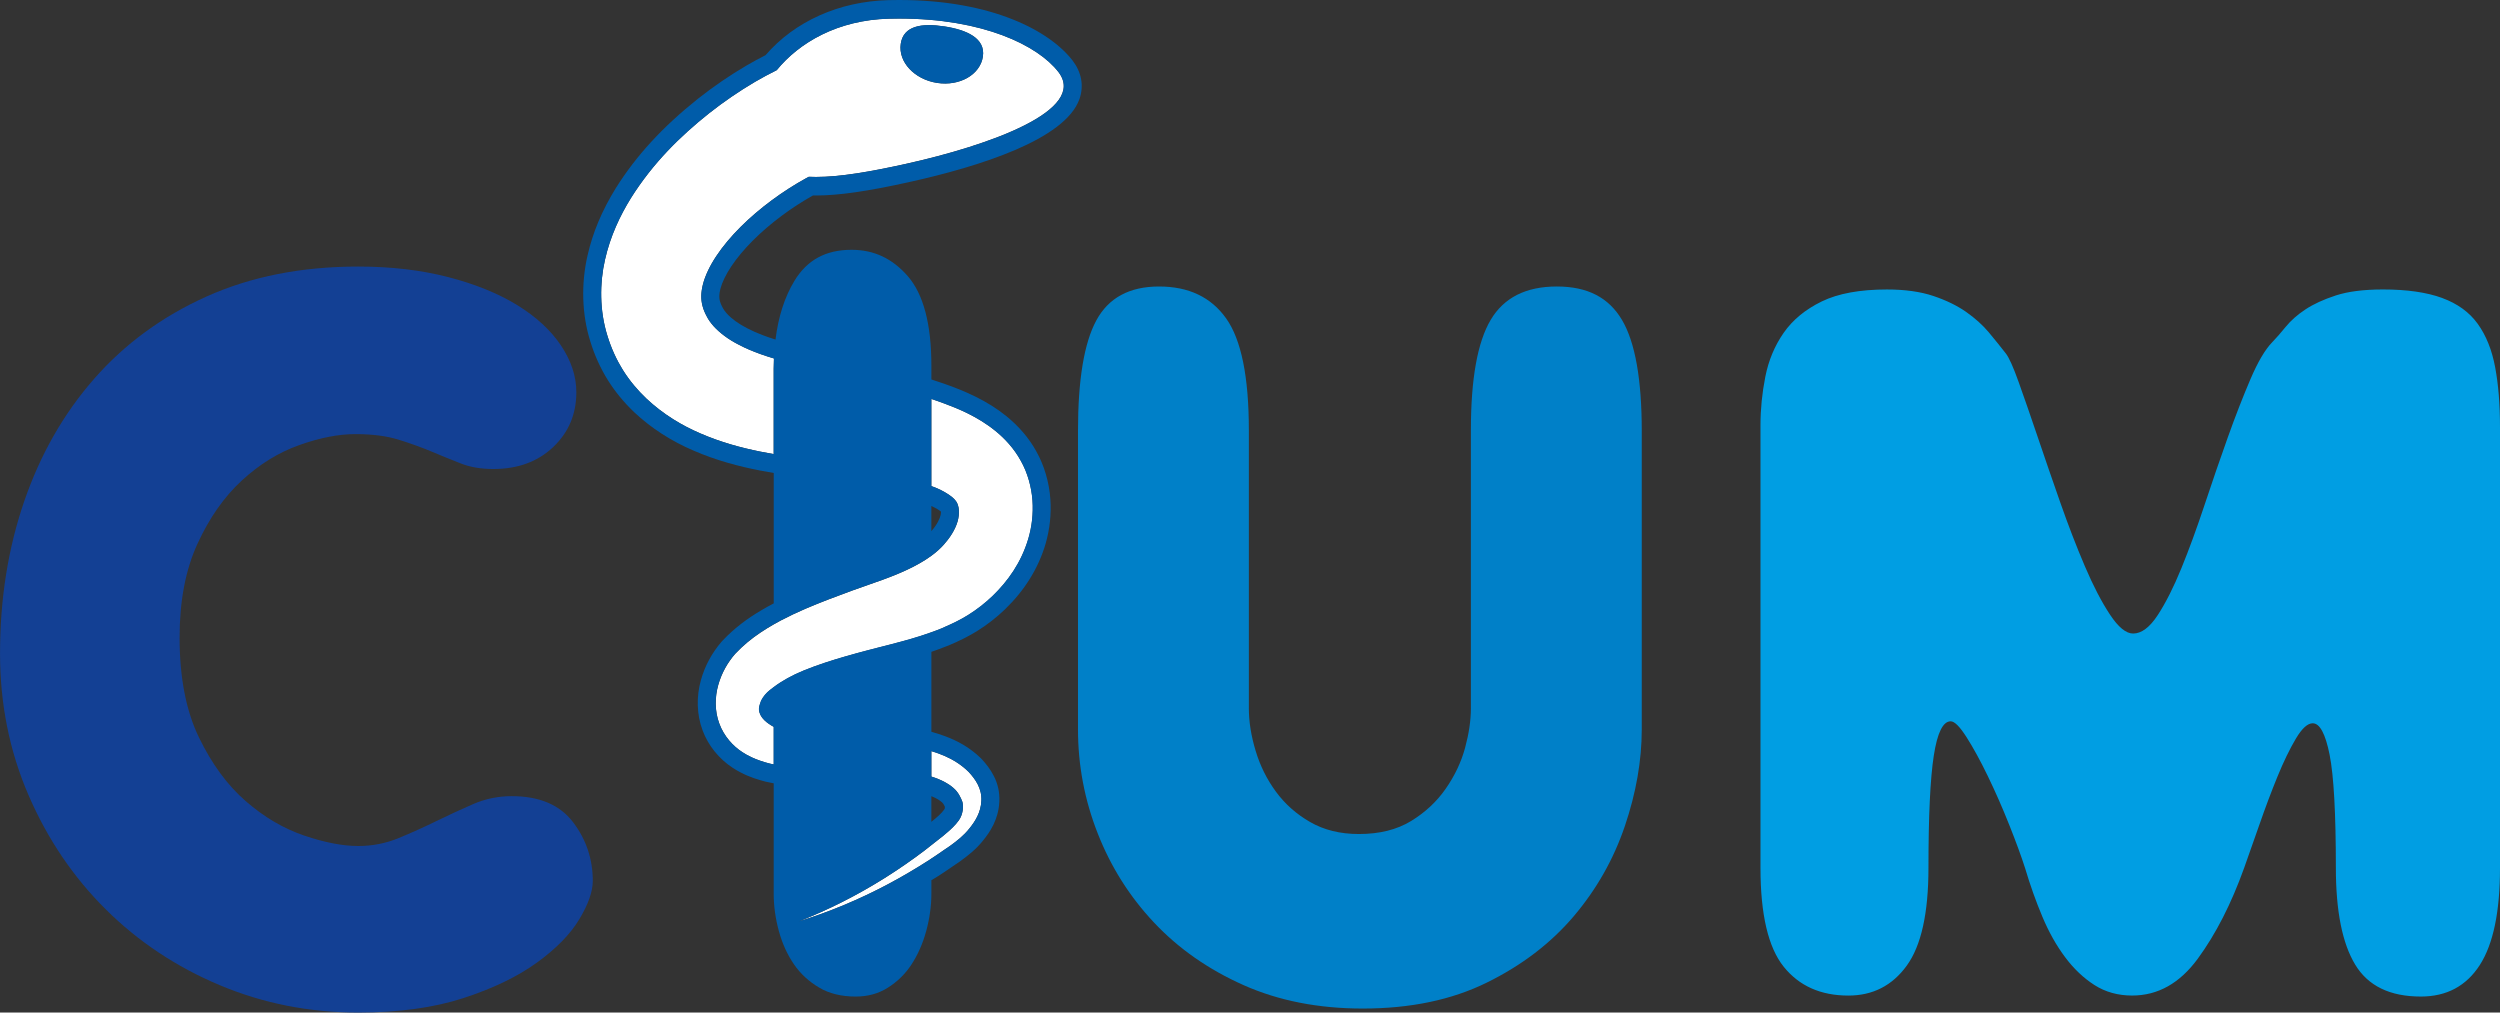 <?xml version="1.0" encoding="UTF-8"?><svg id="Calque_2" xmlns="http://www.w3.org/2000/svg" viewBox="0 0 1054.19 426.96"><rect x="0" y="0" width="1054.19" height="426.96" fill="#333333" stroke="none"/><defs><style>.cls-1{fill:#005ca9;}.cls-2{fill:#0080c8;}.cls-3{fill:#fff;}.cls-4{fill:#009ee3;}.cls-5{fill:#134094;}</style></defs><g id="Calque_1-2"><path class="cls-5" d="m188.89,116.81c11.39,2.95,21.1,6.88,29.1,11.78,8,4.91,14.18,10.58,18.52,17.03,4.34,6.46,6.52,13.04,6.52,19.77,0,9.25-3.26,16.96-9.77,23.13-6.51,6.17-14.93,9.25-25.24,9.25-5.15,0-9.7-.77-13.63-2.31-3.94-1.54-8.08-3.22-12.42-5.05-4.35-1.82-9.03-3.5-14.04-5.05-5.03-1.54-11.07-2.31-18.12-2.31s-14.93,1.54-23.61,4.63c-8.69,3.08-16.76,8.06-24.22,14.93-7.46,6.87-13.7,15.77-18.72,26.71-5.02,10.93-7.53,24.11-7.53,39.53,0,16.82,2.71,30.84,8.14,42.06,5.43,11.22,12.01,20.19,19.75,26.91,7.73,6.73,15.94,11.56,24.62,14.51,8.68,2.94,16.28,4.41,22.8,4.41,5.96,0,11.67-1.11,17.1-3.36,5.43-2.24,10.72-4.63,15.87-7.15,5.15-2.52,10.31-4.9,15.47-7.15,5.15-2.24,10.59-3.36,16.28-3.36,11.67,0,20.28,3.65,25.85,10.93,5.56,7.29,8.35,15.56,8.35,24.81,0,4.49-1.9,9.88-5.7,16.19-3.8,6.31-9.77,12.41-17.91,18.29-8.14,5.89-18.46,10.87-30.94,14.93-12.48,4.06-27.27,6.1-44.37,6.1-20.63,0-40.1-3.86-58.42-11.56-18.31-7.71-34.33-18.36-48.03-31.96-13.7-13.6-24.57-29.65-32.57-48.16-8-18.51-12.01-38.41-12.01-59.72,0-22.98,3.39-44.37,10.18-64.13,6.78-19.76,16.62-37.01,29.51-51.72,12.89-14.72,28.7-26.29,47.42-34.7,18.72-8.41,40.03-12.62,63.91-12.62,13.84,0,26.46,1.47,37.86,4.42h0Z"/><path class="cls-2" d="m517.04,134.27c6.38,8.98,9.57,24.67,9.57,47.1v117.33c0,5.61.95,11.57,2.85,17.87,1.89,6.31,4.74,12.06,8.55,17.24,3.79,5.19,8.61,9.47,14.45,12.83,5.83,3.36,12.68,5.05,20.56,5.05,8.68,0,16-1.83,21.98-5.47,5.97-3.64,10.85-8.2,14.65-13.67,3.8-5.47,6.52-11.21,8.15-17.24,1.62-6.03,2.44-11.57,2.44-16.61v-117.33c0-21.59,2.77-37.07,8.34-46.47,5.56-9.39,14.86-14.09,27.89-14.09s21.91,4.7,27.48,14.09c5.55,9.39,8.34,25.02,8.34,46.89v125.74c0,13.18-2.38,26.78-7.12,40.79-4.76,14.02-11.95,26.71-21.58,38.06-9.64,11.35-21.84,20.68-36.64,27.96-14.79,7.29-32.22,10.94-52.31,10.94-18.72,0-35.48-3.3-50.27-9.88-14.79-6.59-27.34-15.35-37.66-26.29-10.31-10.93-18.25-23.47-23.81-37.64-5.57-14.15-8.34-28.8-8.34-43.94v-125.74c0-21.59,2.57-37.15,7.73-46.68,5.15-9.53,13.97-14.3,26.46-14.3s21.91,4.49,28.29,13.46h0Z"/><path class="cls-4" d="m1029.76,125.64c6.51,2.39,11.54,6.03,15.06,10.94,3.53,4.91,5.97,11,7.33,18.29,1.36,7.29,2.04,15.7,2.04,25.23v185.87c0,18.51-2.85,32.18-8.55,41.01-5.7,8.83-13.98,13.24-24.83,13.24-13.03,0-22.26-4.48-27.68-13.46-5.43-8.96-8.15-22.56-8.15-40.79,0-22.98-.88-38.9-2.64-47.73-1.77-8.83-4.14-13.25-7.12-13.25-2.18,0-4.55,2.17-7.13,6.52-2.58,4.35-5.16,9.67-7.74,15.98-2.58,6.31-5.08,12.97-7.52,19.98-2.45,7.01-4.62,13.18-6.52,18.5-5.43,15.14-11.94,27.9-19.54,38.27-7.6,10.38-16.83,15.56-27.68,15.56-5.98,0-11.26-1.47-15.88-4.41-4.61-2.95-8.75-6.87-12.41-11.78-3.67-4.9-6.86-10.58-9.57-17.03-2.71-6.45-5.16-13.31-7.33-20.61-1.62-5.04-3.86-11.14-6.71-18.29-2.85-7.15-5.84-13.94-8.96-20.39-3.12-6.45-6.1-11.91-8.96-16.4-2.85-4.48-5.08-6.73-6.71-6.73-3.26,0-5.64,4.84-7.13,14.51-1.49,9.67-2.24,25.45-2.24,47.31,0,19.07-3.05,32.8-9.15,41.21-6.11,8.42-14.32,12.62-24.63,12.62-11.67,0-20.76-4.06-27.28-12.19-6.51-8.13-9.77-22.01-9.77-41.64v-186.71c0-6.73.68-13.52,2.04-20.4,1.35-6.87,3.93-13.04,7.73-18.51,3.8-5.46,9.16-9.88,16.08-13.25,6.92-3.36,16.08-5.04,27.48-5.04,7.59,0,14.11.91,19.54,2.73,5.43,1.83,10.04,4.07,13.84,6.73,3.8,2.67,6.99,5.54,9.57,8.62,2.57,3.09,4.94,6.03,7.12,8.83,1.36,1.68,3.19,5.75,5.49,12.2,2.31,6.45,4.96,14.09,7.95,22.92,2.98,8.83,6.17,18.08,9.56,27.75,3.39,9.67,6.85,18.65,10.38,26.91,3.53,8.27,7.06,15.07,10.59,20.4,3.52,5.33,6.78,7.99,9.77,7.99,3.52,0,6.98-2.59,10.38-7.78,3.38-5.19,6.71-11.78,9.97-19.77,3.26-7.99,6.51-16.89,9.77-26.7,3.26-9.81,6.51-19.27,9.77-28.39,3.25-9.11,6.45-17.31,9.57-24.6,3.12-7.29,6.16-12.47,9.15-15.56,1.64-1.68,3.53-3.85,5.71-6.52,2.17-2.66,4.94-5.11,8.34-7.36,3.39-2.24,7.66-4.21,12.82-5.89,5.16-1.68,11.81-2.52,19.95-2.52,10.04,0,18.32,1.2,24.83,3.57h0Z"/><path class="cls-3" d="m419.7,181.67c-3.94-3.19-7.91-5.5-11.74-7.4-3.27-1.6-6.45-2.89-9.55-4.04-1.93-.72-3.82-1.39-5.68-2v36.75c.55.2,1.13.4,1.65.61,1.57.62,2.87,1.29,4.03,1.96,2.35,1.34,3.94,2.68,4.6,3.65.59.75.92,1.54,1.2,2.89.22,1.39.22,2.9-.13,4.58-.62,3.22-2.67,7.06-5.67,10.47-.12.14-.22.29-.35.43-1.5,1.71-3.29,3.3-5.33,4.79-6.17,4.52-14.58,8.12-23.98,11.34-6.28,2.17-13.04,4.61-19.4,7.07-6.52,2.51-13.19,5.24-19.84,8.74-1.08.58-2.17,1.18-3.25,1.79-1.9,1.08-3.8,2.24-5.68,3.51-3.62,2.44-7.18,5.3-10.58,8.92-3.26,3.76-5.71,8.1-7.12,13.12-1.4,4.95-1.58,10.91.46,16.3,1.94,5.31,5.8,9.5,9.68,12.01,2.52,1.65,5.06,2.78,7.57,3.64,1.39.48,2.78.9,4.14,1.23.52.12,1.03.21,1.54.32v-15.85c-1.51-.83-2.84-1.74-3.84-2.71-.9-.88-1.47-1.72-1.84-2.53-.28-.61-.45-1.2-.52-1.77-.09-.9.14-1.89.52-2.96.15-.4.24-.78.46-1.22.79-1.56,2.13-3.19,3.63-4.33.48-.41,1.06-.81,1.59-1.22,3.44-2.61,7.89-5.09,12.71-7.03,11.16-4.55,24.24-7.84,37.16-11.14,5.3-1.36,10.88-2.88,16.62-4.96,1.47-.53,2.95-1.07,4.44-1.69.41-.18.83-.39,1.24-.57,3.24-1.4,6.46-2.95,9.72-4.96,3.72-2.32,7.2-5.02,10.43-8.11,6.4-6.18,12.07-14.05,15.05-24.14,1.47-5.01,2.15-10.54,1.75-16.08-.4-5.56-1.99-11.61-4.94-16.8-2.88-5.25-6.82-9.42-10.72-12.59h0Z"/><path class="cls-3" d="m398.41,318.8c-1.87-.83-3.78-1.49-5.68-2.08v10.74c2.04.63,3.96,1.41,5.68,2.34,1.38.74,2.63,1.58,3.7,2.55,1.94,1.64,3.06,4.01,3.72,5.81.52,2.14.2,5.25-1.47,7.68-1.53,2.19-3.65,4.13-5.95,6.02-.26.22-.52.44-.78.66-1.61,1.31-3.26,2.57-4.9,3.85-1.02.8-2.02,1.63-3.06,2.41-5.39,4.07-10.96,7.91-16.68,11.5-11.45,7.18-23.55,13.32-36.15,18.26,12.91-4,25.49-9.26,37.55-15.66,6.03-3.2,11.93-6.68,17.7-10.4.22-.14.43-.3.64-.44,1.92-1.24,3.8-2.54,5.68-3.85.74-.51,1.49-.98,2.22-1.5,2.78-2.03,5.71-4.26,8.14-7.34,2.45-3.02,4.83-6.76,5.04-11.62.3-5.24-2.5-9.16-5.37-12.26-3.11-3.06-6.52-5.13-10.03-6.67h0Z"/><path class="cls-3" d="m446.3,30.34c-8.67-11.21-31.73-22.52-67.2-22.52-1.42,0-2.85.02-4.32.06-21.39.54-37.7,9.97-47.25,21.7-3.16,1.57-6.2,3.21-9.18,4.94-6.79,4-13.19,8.39-19.33,13.23-12.21,9.73-23.63,20.91-32.98,35.77-4.6,7.45-8.67,15.99-10.93,25.99-2.28,9.91-2.29,21.55,1.01,32.04,1.61,5.26,3.8,10.07,6.56,14.51,2.87,4.59,6.27,8.56,9.86,11.98,7.21,6.78,15.1,11.43,22.84,14.74,8.55,3.71,17.03,6,25.18,7.64,1.91.39,3.81.74,5.68,1.06v-36.01c0-1.47.05-2.9.11-4.32-1.94-.57-3.81-1.19-5.62-1.83-3.19-1.14-6.22-2.4-8.99-3.86-4.57-2.29-8.27-5.11-10.83-7.93-1.25-1.42-2.23-2.8-2.89-4.14-.81-1.47-1.45-3.03-1.79-4.42-.73-2.82-.69-5.59.21-9.18.92-3.54,2.86-7.69,5.64-11.85,5.56-8.38,14.04-16.6,23.35-23.49,4.67-3.46,9.61-6.63,14.6-9.37.34-.19.69-.36,1.03-.54.99.05,2,.07,3.05.07,10.17,0,22.93-2.21,37.74-5.49,35.29-7.82,76.93-22.63,64.44-38.8h0Zm-31.83-6.53c-1.1,7.63-9.74,12.62-19.31,11.16-9.57-1.47-16.44-8.84-15.34-16.47,1.1-7.63,8.81-8.83,18.38-7.36,9.57,1.47,17.36,5.05,16.27,12.68h0Z"/><path class="cls-1" d="m452.22,25.46C442.7,13.15,418.5,0,379.11,0c-1.48,0-2.98.02-4.5.06-20.75.52-39.51,8.96-51.78,23.19-2.74,1.4-5.43,2.86-8.18,4.46-7.12,4.2-13.72,8.72-20.21,13.83-15.07,12.01-26.09,24-34.73,37.73-5.88,9.52-9.78,18.82-11.96,28.48-2.78,12.06-2.37,24.94,1.18,36.23,1.76,5.76,4.25,11.28,7.4,16.33,3.01,4.81,6.73,9.34,11.09,13.5,7.12,6.69,15.54,12.14,25.08,16.22,9.68,4.19,19.21,6.67,28.08,8.39,1.93.37,3.82.72,5.68,1.02v54.99c-.06.03-.12.06-.18.09-1.77.94-3.61,1.96-5.5,3.09-5.22,3.12-10.78,7.08-16.02,12.66-.07.08-.14.16-.21.23-4.13,4.78-7.08,10.21-8.75,16.15-2.04,7.19-1.8,14.77.67,21.33,2.29,6.28,6.94,12.07,12.72,15.8,4.2,2.75,8.31,4.26,11.58,5.2.85.24,1.68.47,2.39.65,1.12.27,2.21.49,3.29.67v46.55c0,5.17.74,10.48,2.19,15.79,1.42,5.21,3.56,9.92,6.38,14.02,2.71,3.95,6.29,7.25,10.65,9.81,4.21,2.49,9.36,3.75,15.33,3.75,5.12,0,9.52-1.2,13.46-3.66,4.09-2.56,7.47-5.85,10.05-9.8,2.7-4.11,4.8-8.86,6.24-14.12,1.45-5.33,2.19-10.65,2.19-15.79v-5.67c1.13-.7,2.27-1.36,3.38-2.08.74-.48,1.54-1.01,2.3-1.52,2.05-1.36,4.17-2.8,6.49-4.43,3.32-2.43,6.73-5.04,9.74-8.87,2.69-3.31,6.41-8.7,6.74-16.2.48-8.4-4.03-14.31-7.46-18.03-.09-.09-.17-.18-.26-.26-4.76-4.68-10.05-7.46-15.25-9.39-1.91-.71-3.82-1.31-5.68-1.83v-33.71c1.88-.63,3.77-1.33,5.68-2.09.53-.21,1.04-.38,1.57-.6,4.66-1.95,8.48-3.88,12.04-6.08,4.22-2.63,8.14-5.68,11.69-9.09,8.35-8.06,14.11-17.33,17.15-27.59,1.79-6.13,2.5-12.67,2.05-18.94-.51-7.16-2.63-14.33-5.96-20.19-2.97-5.41-7.21-10.42-12.56-14.77-3.89-3.15-8.07-5.79-13.16-8.31-4.47-2.19-8.74-3.86-12.82-5.29-1.95-.69-3.84-1.32-5.68-1.91v-5.88c0-17.39-3.34-30.05-9.92-37.64-6.52-7.5-14.29-11.15-23.76-11.15-10.84,0-18.7,4.27-24.05,13.06-4.14,6.81-6.8,15.13-8,24.79-1.89-.59-3.72-1.21-5.48-1.89-2.24-.86-4.38-1.79-6.35-2.82-3.62-1.82-6.68-4.04-8.74-6.31-.94-1.06-1.43-1.87-1.66-2.34-.05-.1-.1-.2-.16-.3-.48-.88-.87-1.81-1.04-2.48-.35-1.37-.44-2.74.2-5.28.7-2.69,2.32-6.04,4.55-9.38,4.74-7.15,12.38-14.8,21.52-21.57,4.14-3.07,8.5-5.89,12.96-8.39.43,0,.87.01,1.31.01,9.51,0,21.64-1.75,39.33-5.67,29.46-6.53,65.83-17.92,71.76-35.08,1.91-5.51.84-11.28-2.99-16.25h0Zm-53.81,293.34c3.51,1.54,6.92,3.62,10.03,6.67,2.87,3.1,5.67,7.03,5.37,12.26-.21,4.86-2.59,8.6-5.04,11.62-2.43,3.08-5.36,5.31-8.15,7.34-.72.52-1.47.99-2.21,1.5-1.88,1.31-3.76,2.61-5.68,3.85-.22.14-.43.3-.64.44-5.76,3.72-11.67,7.2-17.7,10.4-12.06,6.4-24.65,11.66-37.55,15.66,12.6-4.94,24.7-11.08,36.15-18.26,5.72-3.59,11.29-7.43,16.68-11.5,1.04-.78,2.04-1.61,3.06-2.41,1.64-1.28,3.29-2.54,4.9-3.85.26-.22.52-.44.78-.66,2.3-1.89,4.42-3.83,5.95-6.02,1.67-2.43,1.99-5.53,1.47-7.68-.66-1.8-1.78-4.17-3.72-5.81-1.07-.97-2.32-1.8-3.7-2.55-1.72-.93-3.64-1.71-5.68-2.34v-10.74c1.9.58,3.81,1.25,5.68,2.08h0Zm-5.68,27.73v-10.8c2.21.88,3.57,1.77,4.37,2.5.08.06.15.13.22.19.18.15.6.61,1.09,1.72v.59c-.04.21-.11.43-.23.6-1.15,1.65-3.19,3.39-5.22,5.03-.08.06-.15.12-.23.18h0Zm0-133.16c2.16.97,3.51,1.9,4.05,2.36.02.32.01.75-.11,1.33-.3,1.54-1.51,4.19-3.94,6.91v-10.6h0Zm-63.23,48.13c6.65-3.49,13.33-6.23,19.84-8.74,6.36-2.46,13.12-4.9,19.4-7.07,9.4-3.22,17.81-6.82,23.98-11.34,2.04-1.49,3.83-3.08,5.33-4.79.13-.14.23-.29.35-.43,3-3.4,5.05-7.24,5.67-10.47.34-1.68.35-3.19.13-4.58-.28-1.35-.62-2.14-1.2-2.89-.66-.97-2.25-2.31-4.6-3.65-1.16-.67-2.46-1.34-4.03-1.96-.52-.21-1.1-.41-1.65-.61v-36.75c1.86.61,3.75,1.28,5.68,2,3.1,1.15,6.28,2.44,9.55,4.04,3.83,1.9,7.8,4.21,11.74,7.4,3.9,3.17,7.84,7.34,10.72,12.59,2.95,5.19,4.54,11.25,4.94,16.8.4,5.54-.28,11.07-1.75,16.08-2.98,10.09-8.65,17.96-15.05,24.14-3.23,3.1-6.71,5.79-10.43,8.11-3.26,2.02-6.48,3.56-9.72,4.96-.41.18-.83.39-1.24.57-1.49.62-2.97,1.16-4.44,1.69-5.73,2.07-11.32,3.59-16.62,4.96-12.92,3.3-25.99,6.59-37.16,11.14-4.82,1.95-9.26,4.42-12.71,7.03-.53.4-1.11.81-1.59,1.22-1.5,1.15-2.84,2.77-3.63,4.33-.22.44-.31.82-.46,1.22-.39,1.07-.61,2.06-.52,2.96.07.57.24,1.17.52,1.77.37.81.93,1.65,1.84,2.53,1,.97,2.34,1.89,3.84,2.71v15.85c-.51-.1-1.02-.19-1.54-.32-1.36-.33-2.75-.75-4.14-1.23-2.51-.86-5.05-1.98-7.57-3.64-3.88-2.5-7.74-6.69-9.68-12.01-2.04-5.39-1.86-11.36-.46-16.3,1.41-5.02,3.87-9.36,7.12-13.12,3.4-3.62,6.96-6.48,10.58-8.92,1.88-1.27,3.78-2.43,5.68-3.51,1.08-.62,2.17-1.22,3.25-1.79h0Zm52.35-192.36c-14.81,3.28-27.57,5.49-37.74,5.49-1.04,0-2.06-.02-3.05-.07-.34.18-.69.35-1.03.54-4.99,2.74-9.93,5.9-14.6,9.37-9.32,6.89-17.79,15.11-23.35,23.49-2.77,4.16-4.72,8.3-5.64,11.85-.91,3.59-.94,6.36-.21,9.17.34,1.4.99,2.96,1.79,4.42.66,1.34,1.63,2.72,2.89,4.14,2.56,2.82,6.27,5.64,10.83,7.93,2.78,1.46,5.8,2.72,8.99,3.86,1.82.65,3.69,1.26,5.62,1.83-.06,1.42-.11,2.85-.11,4.32v36.01c-1.87-.32-3.77-.68-5.68-1.06-8.15-1.64-16.63-3.94-25.18-7.64-7.74-3.32-15.63-7.97-22.84-14.74-3.58-3.42-6.99-7.39-9.86-11.98-2.76-4.43-4.96-9.24-6.56-14.51-3.29-10.5-3.29-22.14-1.01-32.04,2.26-10,6.33-18.54,10.93-25.99,9.35-14.86,20.77-26.04,32.98-35.77,6.14-4.84,12.54-9.23,19.33-13.23,2.98-1.73,6.02-3.38,9.18-4.94,9.55-11.73,25.86-21.16,47.25-21.7,1.46-.04,2.9-.06,4.32-.06,35.47,0,58.53,11.31,67.2,22.52,12.49,16.16-29.15,30.98-64.44,38.8h0Z"/><path class="cls-1" d="m398.2,11.13c-9.57-1.47-17.28-.27-18.38,7.36-1.1,7.63,5.77,15,15.34,16.47,9.57,1.47,18.21-3.53,19.31-11.16,1.09-7.63-6.7-11.21-16.27-12.68h0Z"/></g></svg>